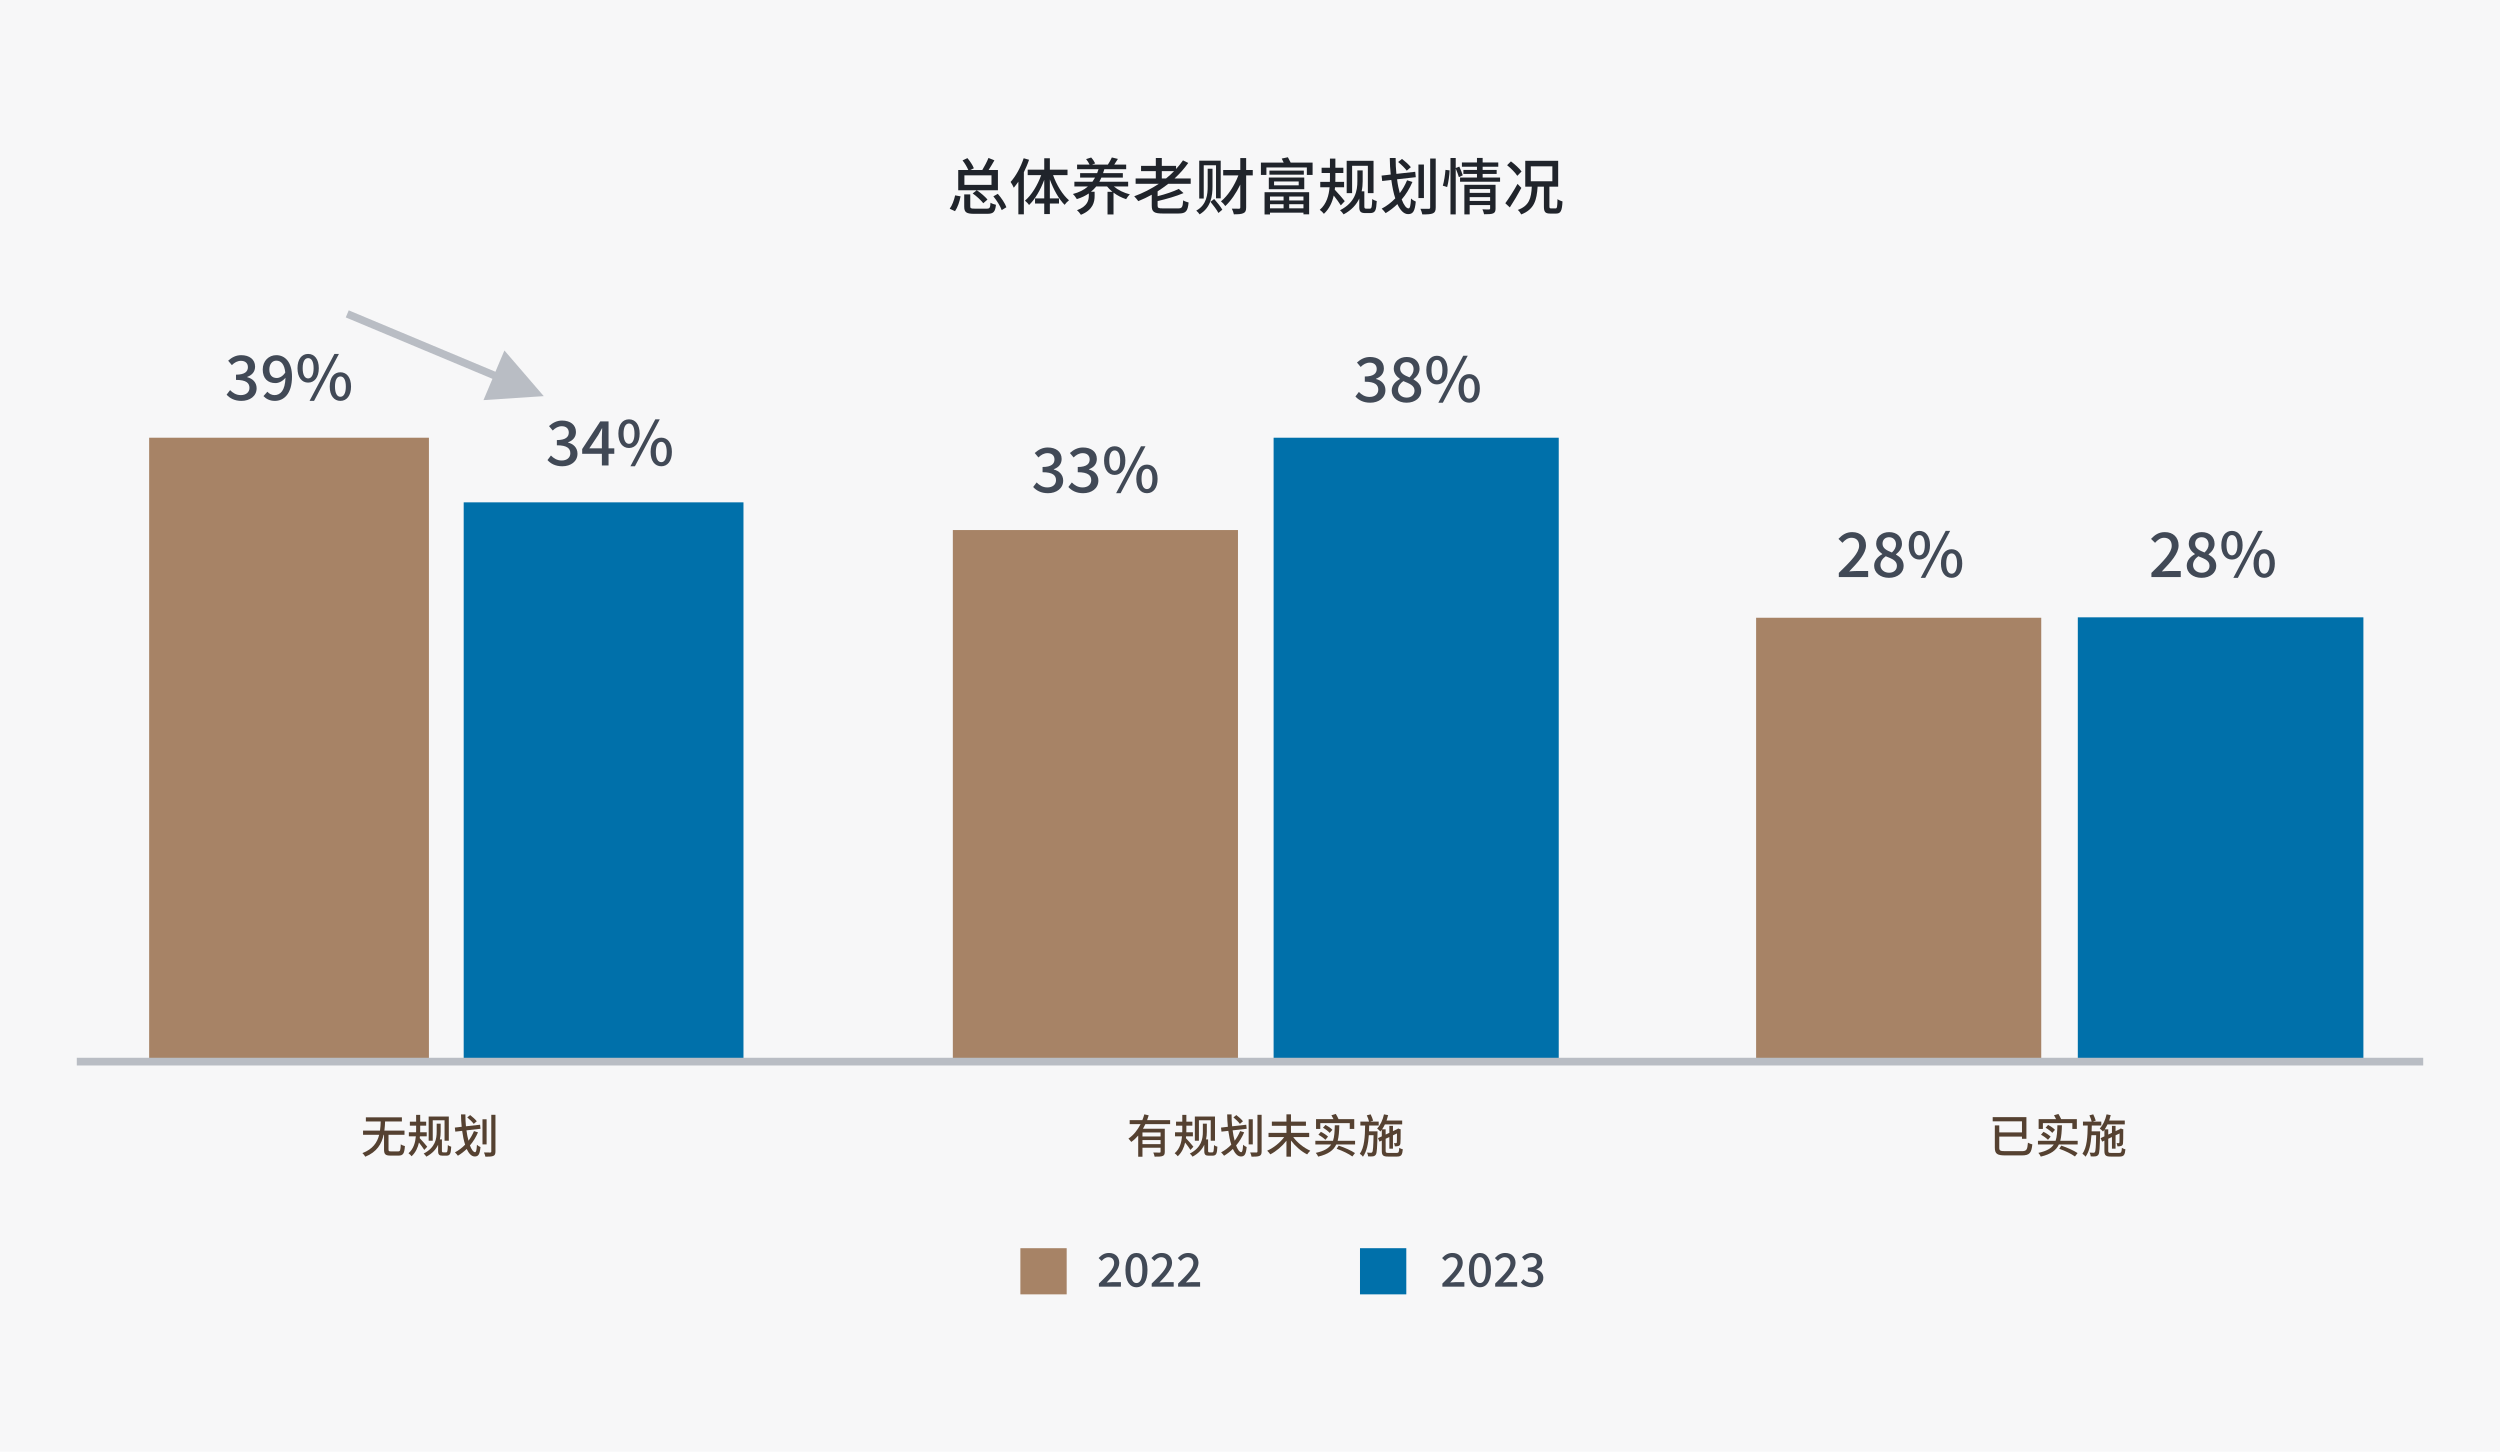 <?xml version="1.0" encoding="UTF-8"?>
<svg width="620px" height="360px" viewBox="0 0 620 360" version="1.1" xmlns="http://www.w3.org/2000/svg" xmlns:xlink="http://www.w3.org/1999/xlink">
    <title>Group 31</title>
    <g id="AMC" stroke="none" stroke-width="1" fill="none" fill-rule="evenodd">
        <g id="Group-31">
            <rect id="Rectangle" fill="#F7F7F8" fill-rule="nonzero" x="0" y="0" width="620" height="360"></rect>
            <g id="Group-24" transform="translate(20, 39)">
                <g id="总体养老财富规划情况" transform="translate(215.526, 0)" fill="#20242B" fill-rule="nonzero">
                    <path d="M3.645,4.488 L10.367,4.488 L10.367,6.853 L3.645,6.853 L3.645,4.488 Z M11.96,8.181 L11.96,3.16 L9.648,3.16 C10.122,2.427 10.628,1.557 11.087,0.763 L9.617,0.168 C9.249,1.084 8.637,2.259 8.086,3.16 L5.099,3.16 L5.988,2.732 C5.727,2.015 5.053,0.977 4.395,0.214 L3.185,0.778 C3.752,1.496 4.318,2.457 4.609,3.16 L2.113,3.16 L2.113,8.181 L11.96,8.181 Z M9.372,10.486 C8.821,9.815 7.703,8.823 6.707,8.181 L5.697,8.975 C6.661,9.632 7.779,10.685 8.331,11.402 L9.372,10.486 Z M1.317,13.371 C1.975,12.425 2.465,10.959 2.695,9.693 L1.348,9.448 C1.087,10.639 0.597,11.982 0,12.761 L1.317,13.371 Z M6.217,12.745 C5.268,12.745 5.099,12.669 5.099,12.196 L5.099,9.219 L3.599,9.219 L3.599,12.211 C3.599,13.631 4.089,14.027 6.095,14.027 L9.295,14.027 C10.827,14.027 11.286,13.585 11.47,11.784 C11.056,11.707 10.459,11.494 10.122,11.28 C10.046,12.532 9.923,12.745 9.203,12.745 L6.217,12.745 Z M10.827,9.693 C11.7,10.746 12.572,12.165 12.894,13.112 L14.058,12.394 C13.736,11.448 12.817,10.089 11.929,9.067 L10.827,9.693 Z" id="Shape"></path>
                    <path d="M18.346,0.244 C17.611,2.457 16.416,4.686 15.099,6.121 C15.344,6.441 15.758,7.22 15.895,7.556 C16.278,7.098 16.646,6.609 17.029,6.06 L17.029,14.15 L18.392,14.15 L18.392,3.709 C18.882,2.702 19.341,1.664 19.678,0.626 L18.346,0.244 Z M29.218,4.427 L29.218,3.083 L24.839,3.083 L24.839,0.244 L23.445,0.244 L23.445,3.083 L19.341,3.083 L19.341,4.427 L22.695,4.427 C21.791,6.93 20.29,9.418 18.667,10.761 C18.973,11.005 19.463,11.494 19.678,11.845 C21.179,10.41 22.511,8.105 23.445,5.602 L23.445,10.196 L21.163,10.196 L21.163,11.478 L23.445,11.478 L23.445,14.089 L24.839,14.089 L24.839,11.478 L27.105,11.478 L27.105,10.196 L24.839,10.196 L24.839,5.51 C25.742,7.998 27.059,10.379 28.498,11.799 C28.759,11.417 29.234,10.929 29.586,10.669 C28.008,9.341 26.508,6.884 25.635,4.427 L29.218,4.427 Z" id="Shape"></path>
                    <path d="M44.256,7.25 L44.256,6.075 L37.105,6.075 C37.273,5.739 37.457,5.419 37.61,5.052 L42.939,5.052 L42.939,3.938 L38.039,3.938 C38.161,3.618 38.253,3.297 38.345,2.961 L43.766,2.961 L43.766,1.816 L40.811,1.816 C41.086,1.42 41.408,0.916 41.714,0.412 L40.213,0.046 C39.999,0.58 39.555,1.313 39.233,1.816 L35.298,1.816 L36.079,1.526 C35.895,1.114 35.497,0.504 35.083,0.061 L33.828,0.458 C34.149,0.855 34.501,1.404 34.685,1.816 L31.592,1.816 L31.592,2.961 L36.906,2.961 C36.814,3.297 36.691,3.618 36.569,3.938 L32.342,3.938 L32.342,5.052 L36.048,5.052 C35.834,5.419 35.619,5.754 35.39,6.075 L30.918,6.075 L30.918,7.25 L34.272,7.25 C33.307,8.105 32.067,8.716 30.55,9.113 C30.887,9.418 31.301,9.983 31.531,10.379 C32.664,10.028 33.659,9.555 34.501,8.975 L34.501,9.509 C34.501,10.639 34.21,12.135 31.561,13.142 C31.883,13.386 32.342,13.921 32.541,14.272 C35.558,13.035 35.941,11.082 35.941,9.57 L35.941,8.548 L35.037,8.548 C35.527,8.166 35.941,7.724 36.324,7.25 L39.034,7.25 C39.417,7.724 39.861,8.166 40.351,8.563 L39.141,8.563 L39.141,14.18 L40.627,14.18 L40.627,8.777 C41.561,9.479 42.618,10.028 43.751,10.395 C43.95,10.028 44.363,9.479 44.685,9.204 C43.215,8.838 41.76,8.136 40.719,7.25 L44.256,7.25 Z" id="Path"></path>
                    <path d="M52.602,5.266 L52.602,3.434 L55.649,3.434 C55.022,4.075 54.363,4.701 53.643,5.266 L52.602,5.266 Z M59.769,6.579 L59.769,5.266 L55.757,5.266 C57.028,4.091 58.176,2.809 59.156,1.42 L57.855,0.763 C57.349,1.511 56.767,2.229 56.139,2.915 L56.139,2.137 L52.602,2.137 L52.602,0.183 L51.117,0.183 L51.117,2.137 L47.457,2.137 L47.457,3.434 L51.117,3.434 L51.117,5.266 L46.109,5.266 L46.109,6.579 L51.867,6.579 C49.983,7.83 47.916,8.884 45.757,9.677 C46.063,9.983 46.553,10.578 46.768,10.883 C47.916,10.425 49.019,9.891 50.106,9.296 L50.106,12.013 C50.106,13.554 50.703,13.951 52.832,13.951 L56.737,13.951 C58.574,13.951 59.034,13.402 59.248,11.219 C58.865,11.127 58.237,10.914 57.9,10.685 C57.793,12.379 57.625,12.684 56.66,12.684 L52.908,12.684 C51.775,12.684 51.561,12.577 51.561,11.997 L51.561,10.868 C53.781,10.349 56.201,9.662 57.992,8.884 L56.798,7.846 C55.542,8.487 53.536,9.158 51.561,9.662 L51.561,8.456 C52.479,7.861 53.352,7.25 54.21,6.579 L59.769,6.579 Z" id="Shape"></path>
                    <path d="M63,1.984 L66.047,1.984 L66.047,10.181 L67.211,10.181 L67.211,0.84 L61.882,0.84 L61.882,10.242 L63,10.242 L63,1.984 Z M65.174,2.839 L63.98,2.839 L63.98,7.235 C63.98,9.158 63.766,11.799 61.147,13.234 C61.438,13.463 61.805,13.89 61.974,14.165 C64.822,12.44 65.174,9.57 65.174,7.235 L65.174,2.839 Z M64.669,11.051 C65.389,11.906 66.262,13.081 66.644,13.814 L67.609,13.005 C67.211,12.287 66.323,11.173 65.588,10.349 L64.669,11.051 Z M75.159,3.16 L73.52,3.16 L73.52,0.198 L72.065,0.198 L72.065,3.16 L67.824,3.16 L67.824,4.503 L71.591,4.503 C70.641,7.006 68.987,9.586 67.272,10.929 C67.64,11.219 68.099,11.723 68.344,12.104 C69.723,10.837 71.07,8.868 72.065,6.777 L72.065,12.425 C72.065,12.669 71.989,12.745 71.744,12.761 C71.514,12.761 70.749,12.761 69.968,12.745 C70.167,13.112 70.396,13.768 70.473,14.15 C71.591,14.15 72.372,14.104 72.846,13.86 C73.352,13.646 73.52,13.234 73.52,12.425 L73.52,4.503 L75.159,4.503 L75.159,3.16 Z" id="Shape"></path>
                    <path d="M82.8,9.738 L82.8,10.715 L79.431,10.715 L79.431,9.738 L82.8,9.738 Z M87.731,10.715 L84.194,10.715 L84.194,9.738 L87.731,9.738 L87.731,10.715 Z M84.194,12.669 L84.194,11.646 L87.731,11.646 L87.731,12.669 L84.194,12.669 Z M79.431,11.646 L82.8,11.646 L82.8,12.669 L79.431,12.669 L79.431,11.646 Z M78.084,14.195 L79.431,14.195 L79.431,13.737 L87.731,13.737 L87.731,14.15 L89.14,14.15 L89.14,8.67 L78.084,8.67 L78.084,14.195 Z M80.442,5.999 L86.552,5.999 L86.552,6.96 L80.442,6.96 L80.442,5.999 Z M79.14,7.922 L87.93,7.922 L87.93,5.022 L79.14,5.022 L79.14,7.922 Z M79.293,3.312 L79.293,4.32 L87.823,4.32 L87.823,3.312 L79.293,3.312 Z M84.561,1.328 C84.378,0.931 84.102,0.397 83.872,0 L82.341,0.321 C82.494,0.626 82.678,0.977 82.831,1.328 L77.18,1.328 L77.18,4.381 L78.543,4.381 L78.543,2.534 L88.573,2.534 L88.573,4.381 L89.998,4.381 L89.998,1.328 L84.561,1.328 Z" id="Shape"></path>
                    <path d="M99.798,2.122 L103.703,2.122 L103.703,8.899 L105.112,8.899 L105.112,0.885 L98.451,0.885 L98.451,8.899 L99.798,8.899 L99.798,2.122 Z M97.976,10.883 C97.639,10.44 96.108,8.655 95.495,8.044 C95.526,7.846 95.541,7.647 95.556,7.449 L97.808,7.449 L97.808,6.106 L95.633,6.106 C95.648,5.785 95.648,5.495 95.648,5.19 L95.648,3.908 L97.624,3.908 L97.624,2.595 L95.648,2.595 L95.648,0.336 L94.301,0.336 L94.301,2.595 L92.233,2.595 L92.233,3.908 L94.301,3.908 L94.301,5.19 C94.301,5.48 94.301,5.785 94.285,6.106 L91.897,6.106 L91.897,7.449 L94.209,7.449 C94.04,9.403 93.489,11.585 91.774,13.035 C92.126,13.28 92.586,13.737 92.8,14.027 C94.163,12.776 94.867,11.143 95.235,9.494 C95.878,10.303 96.644,11.341 96.996,11.936 L97.976,10.883 Z M103.29,12.745 C102.968,12.745 102.83,12.638 102.83,12.242 L102.83,8.456 L102.157,8.456 C102.356,7.601 102.417,6.747 102.417,5.968 L102.417,3.251 L101.1,3.251 L101.1,5.938 C101.1,8.258 100.641,11.173 96.797,13.142 C97.057,13.341 97.532,13.89 97.685,14.165 C99.691,13.112 100.901,11.692 101.575,10.227 L101.575,12.379 C101.575,13.524 102.003,13.844 103.075,13.844 L104.209,13.844 C105.571,13.844 105.771,13.219 105.908,10.868 C105.587,10.807 105.097,10.593 104.79,10.349 C104.729,12.348 104.637,12.745 104.209,12.745 L103.29,12.745 Z" id="Shape"></path>
                    <path d="M114.361,2.457 C113.902,1.862 112.953,1.007 112.172,0.412 L111.207,1.175 C111.988,1.801 112.922,2.732 113.351,3.328 L114.361,2.457 Z M115.587,4.945 L115.449,3.602 L110.778,4.121 C110.656,2.87 110.579,1.557 110.594,0.183 L109.14,0.183 C109.155,1.572 109.231,2.961 109.369,4.289 L107.103,4.549 L107.256,5.892 L109.522,5.632 C109.752,7.327 110.074,8.899 110.502,10.196 C109.507,11.234 108.374,12.089 107.133,12.745 C107.424,13.02 107.93,13.57 108.114,13.86 C109.155,13.234 110.135,12.486 111.023,11.616 C111.743,13.157 112.616,14.104 113.688,14.104 C114.867,14.104 115.357,13.447 115.587,10.99 C115.234,10.853 114.714,10.547 114.407,10.227 C114.316,11.997 114.147,12.684 113.795,12.684 C113.228,12.684 112.616,11.845 112.095,10.456 C113.182,9.204 114.07,7.724 114.76,6.121 L113.427,5.709 C112.953,6.869 112.34,7.937 111.62,8.899 C111.345,7.891 111.1,6.747 110.947,5.464 L115.587,4.945 Z M117.608,1.801 L116.245,1.801 L116.245,10.12 L117.608,10.12 L117.608,1.801 Z M119.155,0.321 L119.155,12.44 C119.155,12.715 119.047,12.791 118.772,12.791 C118.527,12.806 117.639,12.806 116.735,12.776 C116.919,13.173 117.149,13.799 117.21,14.18 C118.511,14.18 119.323,14.134 119.844,13.905 C120.349,13.676 120.533,13.28 120.533,12.44 L120.533,0.321 L119.155,0.321 Z" id="Shape"></path>
                    <path d="M123.366,7.388 C123.687,6.243 123.932,4.457 123.978,3.251 L122.952,3.129 C122.86,4.32 122.615,6.014 122.294,7.052 L123.366,7.388 Z M127.24,4.472 C127.087,3.908 126.689,3.007 126.383,2.32 L125.494,2.671 L125.494,0.183 L124.193,0.183 L124.193,14.165 L125.494,14.165 L125.494,2.793 C125.801,3.495 126.122,4.396 126.275,4.93 L127.24,4.472 Z M128.955,10.837 L128.955,9.891 L134.024,9.891 L134.024,10.837 L128.955,10.837 Z M134.024,7.891 L134.024,8.838 L128.955,8.838 L128.955,7.891 L134.024,7.891 Z M135.372,6.823 L127.638,6.823 L127.638,14.165 L128.955,14.165 L128.955,11.86 L134.024,11.86 L134.024,12.684 C134.024,12.867 133.963,12.928 133.748,12.944 C133.549,12.944 132.814,12.959 132.11,12.913 C132.278,13.249 132.462,13.783 132.523,14.134 C133.58,14.134 134.3,14.119 134.774,13.921 C135.234,13.722 135.372,13.356 135.372,12.715 L135.372,6.823 Z M132.171,5.022 L132.171,4.137 L135.647,4.137 L135.647,3.144 L132.171,3.144 L132.171,2.351 L136.045,2.351 L136.045,1.297 L132.171,1.297 L132.171,0.168 L130.762,0.168 L130.762,1.297 L127.026,1.297 L127.026,2.351 L130.762,2.351 L130.762,3.144 L127.393,3.144 L127.393,4.137 L130.762,4.137 L130.762,5.022 L126.566,5.022 L126.566,6.075 L136.49,6.075 L136.49,5.022 L132.171,5.022 Z" id="Shape"></path>
                    <path d="M141.819,3.526 C141.298,2.778 140.149,1.74 139.185,1.023 L138.235,1.969 C139.185,2.732 140.287,3.846 140.762,4.61 L141.819,3.526 Z M140.823,6.609 C139.889,8.319 138.633,10.257 137.791,11.402 L138.909,12.44 C139.858,11.005 140.93,9.174 141.773,7.601 L140.823,6.609 Z M144.116,2.244 L149.46,2.244 L149.46,5.953 L144.116,5.953 L144.116,2.244 Z M149.154,12.684 C148.802,12.684 148.725,12.608 148.725,12.15 L148.725,7.296 L150.9,7.296 L150.9,0.885 L142.737,0.885 L142.737,7.296 L144.361,7.296 C144.208,10.15 143.748,12.013 140.884,13.066 C141.206,13.31 141.574,13.844 141.742,14.18 C144.989,12.913 145.586,10.624 145.8,7.296 L147.362,7.296 L147.362,12.165 C147.362,13.539 147.653,13.966 148.939,13.966 L150.394,13.966 C151.512,13.966 151.864,13.325 151.971,10.959 C151.619,10.853 151.022,10.624 150.731,10.379 C150.685,12.379 150.624,12.684 150.256,12.684 L149.154,12.684 Z" id="Shape"></path>
                </g>
                <rect id="Rectangle" fill="#A78366" fill-rule="nonzero" x="233.053" y="270.552" width="11.485" height="11.448"></rect>
                <rect id="Rectangle-Copy-3" fill="#0070AA" fill-rule="nonzero" x="317.277" y="270.552" width="11.485" height="11.448"></rect>
                <g id="Group" transform="translate(16.988, 69.555)" fill="#A78366" fill-rule="nonzero">
                    <rect id="Rectangle-Copy-2" x="0" y="0" width="69.385" height="154.547"></rect>
                </g>
                <g id="Group-Copy" transform="translate(94.996, 85.582)" fill="#0070AA" fill-rule="nonzero">
                    <rect id="Rectangle-Copy" x="0" y="0" width="69.385" height="138.52"></rect>
                </g>
                <g id="Group-Copy-2" transform="translate(216.304, 92.451)" fill="#A78366" fill-rule="nonzero">
                    <rect id="Rectangle-Copy-2" x="0" y="0" width="70.712" height="131.651"></rect>
                </g>
                <g id="Group-Copy-3" transform="translate(295.855, 69.555)" fill="#0070AA" fill-rule="nonzero">
                    <rect id="Rectangle-Copy" x="0" y="0" width="70.712" height="154.547"></rect>
                </g>
                <g id="Group-4" transform="translate(415.515, 114.097)" fill-rule="nonzero">
                    <g id="Group-Copy-4" transform="translate(0, 0.105)" fill="#A78366">
                        <rect id="Rectangle-Copy-2" x="0" y="0" width="70.712" height="109.9"></rect>
                    </g>
                    <g id="Group-Copy-5" transform="translate(79.782, 0)" fill="#0070AA">
                        <rect id="Rectangle-Copy" x="0" y="0" width="70.825" height="109.709"></rect>
                    </g>
                </g>
                <g id="无规划" transform="translate(69.875, 237.366)" fill="#554131" fill-rule="nonzero">
                    <path d="M7.121,9.181 C6.581,9.181 6.478,9.113 6.478,8.689 L6.478,5.071 L10.44,5.071 L10.44,4.03 L5.455,4.03 C5.559,3.263 5.593,2.507 5.628,1.763 L9.797,1.763 L9.797,0.733 L0.861,0.733 L0.861,1.763 L4.537,1.763 C4.514,2.507 4.479,3.263 4.364,4.03 L0.161,4.03 L0.161,5.071 L4.158,5.071 C3.698,6.926 2.607,8.62 0,9.605 C0.264,9.834 0.574,10.223 0.712,10.498 C3.629,9.319 4.789,7.269 5.26,5.071 L5.364,5.071 L5.364,8.7 C5.364,9.88 5.697,10.223 6.983,10.223 L8.935,10.223 C10.095,10.223 10.406,9.731 10.543,7.865 C10.245,7.796 9.762,7.613 9.521,7.418 C9.452,8.929 9.372,9.181 8.855,9.181 L7.121,9.181 Z" id="Path"></path>
                    <path d="M17.446,1.454 L20.375,1.454 L20.375,6.537 L21.431,6.537 L21.431,0.527 L16.435,0.527 L16.435,6.537 L17.446,6.537 L17.446,1.454 Z M16.079,8.025 C15.827,7.693 14.678,6.354 14.219,5.896 C14.242,5.747 14.253,5.598 14.265,5.449 L15.953,5.449 L15.953,4.442 L14.322,4.442 C14.333,4.201 14.333,3.984 14.333,3.755 L14.333,2.793 L15.815,2.793 L15.815,1.809 L14.333,1.809 L14.333,0.114 L13.323,0.114 L13.323,1.809 L11.772,1.809 L11.772,2.793 L13.323,2.793 L13.323,3.755 C13.323,3.972 13.323,4.201 13.311,4.442 L11.52,4.442 L11.52,5.449 L13.254,5.449 C13.128,6.915 12.714,8.552 11.428,9.639 C11.692,9.822 12.036,10.166 12.197,10.383 C13.219,9.445 13.748,8.22 14.023,6.983 C14.506,7.59 15.08,8.368 15.344,8.815 L16.079,8.025 Z M20.065,9.422 C19.823,9.422 19.72,9.341 19.72,9.044 L19.72,6.205 L19.215,6.205 C19.364,5.564 19.41,4.923 19.41,4.339 L19.41,2.301 L18.422,2.301 L18.422,4.316 C18.422,6.056 18.078,8.242 15.195,9.719 C15.39,9.868 15.746,10.28 15.861,10.486 C17.366,9.696 18.273,8.632 18.778,7.533 L18.778,9.147 C18.778,10.005 19.1,10.246 19.904,10.246 L20.754,10.246 C21.776,10.246 21.925,9.777 22.029,8.014 C21.787,7.968 21.42,7.807 21.19,7.624 C21.144,9.124 21.075,9.422 20.754,9.422 L20.065,9.422 Z" id="Shape"></path>
                    <path d="M28.368,1.706 C28.024,1.259 27.312,0.618 26.726,0.172 L26.002,0.744 C26.588,1.213 27.289,1.912 27.61,2.358 L28.368,1.706 Z M29.287,3.572 L29.184,2.564 L25.681,2.954 C25.589,2.015 25.531,1.03 25.543,0 L24.452,0 C24.463,1.042 24.521,2.084 24.624,3.079 L22.924,3.274 L23.039,4.282 L24.739,4.087 C24.911,5.358 25.152,6.537 25.474,7.51 C24.728,8.288 23.878,8.929 22.947,9.422 C23.166,9.628 23.545,10.04 23.682,10.257 C24.463,9.788 25.198,9.227 25.865,8.574 C26.404,9.731 27.059,10.44 27.863,10.44 C28.747,10.44 29.115,9.948 29.287,8.105 C29.023,8.002 28.632,7.773 28.403,7.533 C28.334,8.861 28.208,9.376 27.943,9.376 C27.518,9.376 27.059,8.746 26.669,7.704 C27.484,6.766 28.15,5.655 28.667,4.453 L27.668,4.144 C27.312,5.014 26.852,5.816 26.312,6.537 C26.106,5.781 25.922,4.923 25.807,3.961 L29.287,3.572 Z M30.803,1.213 L29.781,1.213 L29.781,7.453 L30.803,7.453 L30.803,1.213 Z M31.963,0.103 L31.963,9.193 C31.963,9.399 31.883,9.456 31.676,9.456 C31.492,9.467 30.826,9.467 30.149,9.445 C30.286,9.742 30.459,10.212 30.505,10.498 C31.481,10.498 32.09,10.463 32.48,10.292 C32.859,10.12 32.997,9.822 32.997,9.193 L32.997,0.103 L31.963,0.103 Z" id="Shape"></path>
                </g>
                <g id="有规划未实施" transform="translate(259.851, 237.251)" fill="#554131" fill-rule="nonzero">
                    <path d="M7.971,5.598 L3.48,5.598 L3.48,4.602 L7.971,4.602 L7.971,5.598 Z M3.48,7.487 L3.48,6.491 L7.971,6.491 L7.971,7.487 L3.48,7.487 Z M10.337,2.53 L10.337,1.534 L4.629,1.534 C4.778,1.145 4.904,0.744 5.03,0.355 L3.939,0.103 C3.813,0.572 3.652,1.053 3.457,1.534 L0.31,1.534 L0.31,2.53 L3.021,2.53 C2.297,3.938 1.298,5.255 0,6.125 C0.218,6.319 0.54,6.72 0.701,6.949 C1.344,6.502 1.918,5.964 2.423,5.369 L2.423,10.612 L3.48,10.612 L3.48,8.38 L7.971,8.38 L7.971,9.364 C7.971,9.536 7.913,9.593 7.718,9.593 C7.523,9.605 6.834,9.605 6.156,9.57 C6.294,9.857 6.455,10.315 6.489,10.601 C7.442,10.601 8.086,10.601 8.488,10.429 C8.901,10.269 9.016,9.948 9.016,9.376 L9.016,3.675 L3.606,3.675 C3.813,3.308 4.02,2.919 4.204,2.53 L10.337,2.53 Z" id="Shape"></path>
                    <path d="M17.48,1.568 L20.409,1.568 L20.409,6.651 L21.466,6.651 L21.466,0.641 L16.47,0.641 L16.47,6.651 L17.48,6.651 L17.48,1.568 Z M16.114,8.139 C15.861,7.807 14.712,6.468 14.253,6.01 C14.276,5.861 14.288,5.713 14.299,5.564 L15.987,5.564 L15.987,4.556 L14.356,4.556 C14.368,4.316 14.368,4.098 14.368,3.869 L14.368,2.908 L15.85,2.908 L15.85,1.923 L14.368,1.923 L14.368,0.229 L13.357,0.229 L13.357,1.923 L11.807,1.923 L11.807,2.908 L13.357,2.908 L13.357,3.869 C13.357,4.087 13.357,4.316 13.346,4.556 L11.554,4.556 L11.554,5.564 L13.288,5.564 C13.162,7.029 12.749,8.666 11.462,9.754 C11.726,9.937 12.071,10.28 12.232,10.498 C13.254,9.559 13.782,8.334 14.058,7.098 C14.54,7.704 15.114,8.483 15.379,8.929 L16.114,8.139 Z M20.099,9.536 C19.858,9.536 19.754,9.456 19.754,9.158 L19.754,6.319 L19.249,6.319 C19.398,5.678 19.444,5.037 19.444,4.453 L19.444,2.416 L18.457,2.416 L18.457,4.43 C18.457,6.17 18.112,8.357 15.229,9.834 C15.425,9.983 15.781,10.395 15.895,10.601 C17.4,9.811 18.307,8.746 18.813,7.647 L18.813,9.261 C18.813,10.12 19.134,10.36 19.938,10.36 L20.788,10.36 C21.81,10.36 21.96,9.891 22.063,8.128 C21.822,8.082 21.454,7.922 21.225,7.739 C21.179,9.238 21.11,9.536 20.788,9.536 L20.099,9.536 Z" id="Shape"></path>
                    <path d="M28.403,1.82 C28.058,1.374 27.346,0.733 26.76,0.286 L26.037,0.859 C26.623,1.328 27.323,2.026 27.645,2.473 L28.403,1.82 Z M29.322,3.686 L29.218,2.679 L25.715,3.068 C25.623,2.129 25.566,1.145 25.577,0.114 L24.486,0.114 C24.498,1.156 24.555,2.198 24.659,3.194 L22.959,3.389 L23.074,4.396 L24.773,4.201 C24.946,5.472 25.187,6.651 25.509,7.624 C24.762,8.403 23.912,9.044 22.982,9.536 C23.2,9.742 23.579,10.154 23.717,10.372 C24.498,9.902 25.233,9.341 25.899,8.689 C26.439,9.845 27.093,10.555 27.897,10.555 C28.782,10.555 29.149,10.063 29.322,8.22 C29.057,8.117 28.667,7.888 28.437,7.647 C28.368,8.975 28.242,9.49 27.978,9.49 C27.553,9.49 27.093,8.861 26.703,7.819 C27.518,6.88 28.185,5.77 28.701,4.568 L27.702,4.259 C27.346,5.129 26.887,5.93 26.347,6.651 C26.14,5.896 25.956,5.037 25.842,4.075 L29.322,3.686 Z M30.838,1.328 L29.815,1.328 L29.815,7.567 L30.838,7.567 L30.838,1.328 Z M31.998,0.218 L31.998,9.307 C31.998,9.513 31.917,9.57 31.71,9.57 C31.527,9.582 30.861,9.582 30.183,9.559 C30.321,9.857 30.493,10.326 30.539,10.612 C31.515,10.612 32.124,10.578 32.514,10.406 C32.893,10.234 33.031,9.937 33.031,9.307 L33.031,0.218 L31.998,0.218 Z" id="Shape"></path>
                    <path d="M44.827,5.747 L44.827,4.694 L40.313,4.694 L40.313,2.954 L44.023,2.954 L44.023,1.9 L40.313,1.9 L40.313,0.103 L39.187,0.103 L39.187,1.9 L35.57,1.9 L35.57,2.954 L39.187,2.954 L39.187,4.694 L34.743,4.694 L34.743,5.747 L38.625,5.747 C37.614,7.132 35.971,8.437 34.41,9.124 C34.651,9.353 35.007,9.765 35.19,10.028 C36.626,9.296 38.096,8.059 39.187,6.651 L39.187,10.601 L40.313,10.601 L40.313,6.605 C41.404,8.025 42.874,9.319 44.321,10.04 C44.516,9.765 44.85,9.341 45.102,9.124 C43.54,8.449 41.886,7.132 40.864,5.747 L44.827,5.747 Z" id="Path"></path>
                    <path d="M47.583,2.29 L54.888,2.29 L54.888,3.732 L56.002,3.732 L56.002,1.294 L52.108,1.294 C51.959,0.904 51.66,0.401 51.419,0 L50.339,0.332 C50.512,0.618 50.707,0.973 50.856,1.294 L46.526,1.294 L46.526,3.732 L47.583,3.732 L47.583,2.29 Z M50.581,3.95 C50.236,3.549 49.49,3.045 48.881,2.725 L48.249,3.423 C48.858,3.766 49.581,4.316 49.903,4.705 L50.581,3.95 Z M47.112,5.163 C47.732,5.495 48.479,6.033 48.846,6.422 L49.501,5.632 C49.11,5.243 48.352,4.739 47.732,4.442 L47.112,5.163 Z M51.637,8.643 C53.13,9.158 54.635,9.902 55.531,10.555 L56.185,9.708 C55.255,9.09 53.647,8.357 52.143,7.865 L51.637,8.643 Z M51.89,6.674 C52.177,5.598 52.257,4.316 52.303,2.816 L51.178,2.816 C51.132,4.385 51.086,5.655 50.73,6.674 L46.354,6.674 L46.354,7.579 L50.282,7.579 C49.65,8.54 48.502,9.227 46.457,9.662 C46.687,9.891 46.951,10.303 47.055,10.589 C49.604,9.994 50.879,8.998 51.545,7.579 L56.208,7.579 L56.208,6.674 L51.89,6.674 Z" id="Shape"></path>
                    <path d="M59.665,4.316 C59.688,3.846 59.7,3.366 59.711,2.885 L62.066,2.885 L62.066,1.9 L59.964,1.9 L60.688,1.671 C60.573,1.259 60.309,0.595 60.067,0.103 L59.114,0.355 C59.344,0.824 59.573,1.454 59.677,1.9 L57.518,1.9 L57.518,2.885 L58.701,2.885 C58.655,5.621 58.528,8.323 57.38,9.88 C57.655,10.051 57.989,10.36 58.161,10.612 C59.114,9.307 59.47,7.395 59.619,5.277 L60.791,5.277 C60.733,8.185 60.653,9.238 60.469,9.479 C60.389,9.605 60.286,9.639 60.136,9.639 C59.964,9.639 59.585,9.628 59.171,9.593 C59.321,9.857 59.424,10.257 59.447,10.532 C59.907,10.566 60.354,10.566 60.642,10.521 C60.952,10.463 61.135,10.383 61.342,10.108 C61.629,9.719 61.698,8.414 61.767,4.751 C61.779,4.614 61.779,4.316 61.779,4.316 L59.665,4.316 Z M64.489,9.673 C63.88,9.673 63.789,9.593 63.789,9.135 L63.789,6.159 L64.707,5.735 L64.707,8.62 L65.603,8.62 L65.603,5.312 L66.602,4.842 C66.602,6.09 66.591,6.926 66.568,7.052 C66.533,7.224 66.476,7.258 66.35,7.258 C66.269,7.258 66.04,7.258 65.856,7.247 C65.959,7.453 66.04,7.796 66.063,8.048 C66.338,8.059 66.706,8.048 66.958,7.956 C67.257,7.853 67.429,7.659 67.452,7.258 C67.498,6.937 67.51,5.621 67.51,4.007 L67.556,3.858 L66.89,3.606 L66.717,3.732 L66.637,3.789 L65.603,4.27 L65.603,2.965 L64.707,2.965 L64.707,4.694 L63.789,5.117 L63.789,3.824 L62.916,3.824 C63.157,3.457 63.398,3.045 63.605,2.599 L67.889,2.599 L67.889,1.637 L64.018,1.637 C64.168,1.213 64.294,0.767 64.409,0.309 L63.375,0.103 C63.076,1.477 62.491,2.793 61.675,3.618 C61.916,3.789 62.318,4.167 62.491,4.362 C62.606,4.224 62.72,4.087 62.835,3.927 L62.835,5.564 L61.893,6.01 L62.272,6.88 L62.835,6.605 L62.835,9.135 C62.835,10.28 63.168,10.578 64.409,10.578 L66.602,10.578 C67.648,10.578 67.923,10.177 68.05,8.781 C67.785,8.723 67.383,8.563 67.165,8.414 C67.108,9.467 67.027,9.673 66.533,9.673 L64.489,9.673 Z" id="Shape"></path>
                </g>
                <g id="已实施" transform="translate(474.189, 237.251)" fill="#554131" fill-rule="nonzero">
                    <path d="M3.101,9.238 C1.861,9.238 1.631,9.09 1.631,8.38 L1.631,5.621 L7.259,5.621 L7.259,6.17 L8.361,6.17 L8.361,0.79 L0,0.79 L0,1.832 L7.259,1.832 L7.259,4.579 L1.631,4.579 L1.631,2.851 L0.528,2.851 L0.528,8.368 C0.528,9.925 1.149,10.292 3.135,10.292 L7.201,10.292 C9.177,10.292 9.602,9.673 9.831,7.556 C9.521,7.498 9.039,7.315 8.74,7.132 C8.591,8.895 8.407,9.238 7.19,9.238 L3.101,9.238 Z" id="Path"></path>
                    <path d="M12.45,2.29 L19.754,2.29 L19.754,3.732 L20.869,3.732 L20.869,1.294 L16.975,1.294 C16.826,0.904 16.527,0.401 16.286,0 L15.206,0.332 C15.379,0.618 15.574,0.973 15.723,1.294 L11.393,1.294 L11.393,3.732 L12.45,3.732 L12.45,2.29 Z M15.448,3.95 C15.103,3.549 14.356,3.045 13.748,2.725 L13.116,3.423 C13.725,3.766 14.448,4.316 14.77,4.705 L15.448,3.95 Z M11.979,5.163 C12.599,5.495 13.346,6.033 13.713,6.422 L14.368,5.632 C13.977,5.243 13.219,4.739 12.599,4.442 L11.979,5.163 Z M16.504,8.643 C17.997,9.158 19.502,9.902 20.398,10.555 L21.052,9.708 C20.122,9.09 18.514,8.357 17.01,7.865 L16.504,8.643 Z M16.757,6.674 C17.044,5.598 17.124,4.316 17.17,2.816 L16.045,2.816 C15.999,4.385 15.953,5.655 15.597,6.674 L11.221,6.674 L11.221,7.579 L15.149,7.579 C14.517,8.54 13.369,9.227 11.324,9.662 C11.554,9.891 11.818,10.303 11.922,10.589 C14.471,9.994 15.746,8.998 16.412,7.579 L21.075,7.579 L21.075,6.674 L16.757,6.674 Z" id="Shape"></path>
                    <path d="M24.532,4.316 C24.555,3.846 24.567,3.366 24.578,2.885 L26.933,2.885 L26.933,1.9 L24.831,1.9 L25.554,1.671 C25.44,1.259 25.175,0.595 24.934,0.103 L23.981,0.355 C24.211,0.824 24.44,1.454 24.544,1.9 L22.385,1.9 L22.385,2.885 L23.568,2.885 C23.522,5.621 23.395,8.323 22.247,9.88 C22.522,10.051 22.855,10.36 23.028,10.612 C23.981,9.307 24.337,7.395 24.486,5.277 L25.658,5.277 C25.6,8.185 25.52,9.238 25.336,9.479 C25.256,9.605 25.152,9.639 25.003,9.639 C24.831,9.639 24.452,9.628 24.038,9.593 C24.188,9.857 24.291,10.257 24.314,10.532 C24.773,10.566 25.221,10.566 25.509,10.521 C25.819,10.463 26.002,10.383 26.209,10.108 C26.496,9.719 26.565,8.414 26.634,4.751 C26.646,4.614 26.646,4.316 26.646,4.316 L24.532,4.316 Z M29.356,9.673 C28.747,9.673 28.655,9.593 28.655,9.135 L28.655,6.159 L29.574,5.735 L29.574,8.62 L30.47,8.62 L30.47,5.312 L31.469,4.842 C31.469,6.09 31.458,6.926 31.435,7.052 C31.4,7.224 31.343,7.258 31.217,7.258 C31.136,7.258 30.907,7.258 30.723,7.247 C30.826,7.453 30.907,7.796 30.93,8.048 C31.205,8.059 31.573,8.048 31.825,7.956 C32.124,7.853 32.296,7.659 32.319,7.258 C32.365,6.937 32.377,5.621 32.377,4.007 L32.423,3.858 L31.756,3.606 L31.584,3.732 L31.504,3.789 L30.47,4.27 L30.47,2.965 L29.574,2.965 L29.574,4.694 L28.655,5.117 L28.655,3.824 L27.783,3.824 C28.024,3.457 28.265,3.045 28.472,2.599 L32.756,2.599 L32.756,1.637 L28.885,1.637 C29.034,1.213 29.161,0.767 29.276,0.309 L28.242,0.103 C27.943,1.477 27.358,2.793 26.542,3.618 C26.783,3.789 27.185,4.167 27.358,4.362 C27.472,4.224 27.587,4.087 27.702,3.927 L27.702,5.564 L26.76,6.01 L27.139,6.88 L27.702,6.605 L27.702,9.135 C27.702,10.28 28.035,10.578 29.276,10.578 L31.469,10.578 C32.514,10.578 32.79,10.177 32.916,8.781 C32.652,8.723 32.25,8.563 32.032,8.414 C31.975,9.467 31.894,9.673 31.4,9.673 L29.356,9.673 Z" id="Shape"></path>
                </g>
                <g id="2022" transform="translate(252.459, 271.735)" fill="#414956" fill-rule="nonzero">
                    <path d="M0.069,8.357 L5.524,8.357 L5.524,7.235 L3.377,7.235 C2.963,7.235 2.423,7.269 1.998,7.315 C3.756,5.484 5.122,3.972 5.122,2.473 C5.122,0.985 4.123,0 2.573,0 C1.47,0 0.724,0.481 0,1.259 L0.747,1.992 C1.194,1.477 1.746,1.053 2.412,1.053 C3.365,1.053 3.848,1.648 3.848,2.541 C3.848,3.824 2.423,5.289 0.069,7.59 L0.069,8.357 Z" id="Path"></path>
                    <path d="M9.383,8.506 C11.072,8.506 12.117,6.983 12.117,4.224 C12.117,1.477 11.072,0 9.383,0 C7.707,0 6.65,1.465 6.65,4.224 C6.65,6.983 7.707,8.506 9.383,8.506 Z M9.383,7.464 C8.522,7.464 7.913,6.583 7.913,4.224 C7.913,1.866 8.522,1.042 9.383,1.042 C10.245,1.042 10.853,1.866 10.853,4.224 C10.853,6.583 10.245,7.464 9.383,7.464 Z" id="Shape"></path>
                    <path d="M13.162,8.357 L18.617,8.357 L18.617,7.235 L16.47,7.235 C16.056,7.235 15.516,7.269 15.091,7.315 C16.849,5.484 18.215,3.972 18.215,2.473 C18.215,0.985 17.216,0 15.666,0 C14.563,0 13.817,0.481 13.093,1.259 L13.84,1.992 C14.288,1.477 14.839,1.053 15.505,1.053 C16.458,1.053 16.941,1.648 16.941,2.541 C16.941,3.824 15.516,5.289 13.162,7.59 L13.162,8.357 Z" id="Path"></path>
                    <path d="M19.709,8.357 L25.164,8.357 L25.164,7.235 L23.016,7.235 C22.603,7.235 22.063,7.269 21.638,7.315 C23.395,5.484 24.762,3.972 24.762,2.473 C24.762,0.985 23.763,0 22.212,0 C21.11,0 20.363,0.481 19.64,1.259 L20.386,1.992 C20.834,1.477 21.385,1.053 22.051,1.053 C23.005,1.053 23.487,1.648 23.487,2.541 C23.487,3.824 22.063,5.289 19.709,7.59 L19.709,8.357 Z" id="Path"></path>
                </g>
                <g id="39%" transform="translate(36.2, 48.775)" fill="#414956" fill-rule="nonzero">
                    <path d="M3.675,11.646 C5.743,11.646 7.442,10.486 7.442,8.517 C7.442,7.037 6.416,6.09 5.115,5.77 L5.115,5.693 C6.309,5.251 7.06,4.411 7.06,3.144 C7.06,1.343 5.635,0.305 3.614,0.305 C2.312,0.305 1.271,0.87 0.383,1.679 L1.302,2.778 C1.945,2.137 2.68,1.71 3.553,1.71 C4.625,1.71 5.283,2.305 5.283,3.282 C5.283,4.335 4.548,5.144 2.328,5.144 L2.328,6.441 C4.87,6.441 5.666,7.22 5.666,8.426 C5.666,9.525 4.793,10.212 3.522,10.212 C2.358,10.212 1.516,9.647 0.858,8.975 L0,10.105 C0.75,10.944 1.899,11.646 3.675,11.646 Z" id="Path"></path>
                    <path d="M10.597,3.862 C10.597,2.473 11.363,1.664 12.327,1.664 C13.522,1.664 14.349,2.595 14.548,4.61 C13.92,5.571 13.108,5.968 12.435,5.968 C11.24,5.968 10.597,5.205 10.597,3.862 Z M11.96,11.646 C14.18,11.646 16.217,9.922 16.217,5.617 C16.217,2 14.471,0.305 12.312,0.305 C10.49,0.305 8.958,1.71 8.958,3.862 C8.958,6.121 10.229,7.235 12.128,7.235 C12.955,7.235 13.935,6.747 14.594,5.907 C14.517,9.113 13.307,10.212 11.868,10.212 C11.21,10.212 10.52,9.876 10.107,9.372 L9.142,10.456 C9.77,11.127 10.689,11.646 11.96,11.646 Z" id="Shape"></path>
                    <path d="M20.214,7.113 C21.791,7.113 22.863,5.8 22.863,3.541 C22.863,1.282 21.791,0 20.214,0 C18.637,0 17.58,1.282 17.58,3.541 C17.58,5.8 18.637,7.113 20.214,7.113 Z M20.214,6.075 C19.433,6.075 18.866,5.266 18.866,3.541 C18.866,1.801 19.433,1.038 20.214,1.038 C21.01,1.038 21.577,1.801 21.577,3.541 C21.577,5.266 21.01,6.075 20.214,6.075 Z M20.566,11.646 L21.684,11.646 L27.855,0 L26.737,0 L20.566,11.646 Z M28.223,11.646 C29.785,11.646 30.857,10.349 30.857,8.09 C30.857,5.831 29.785,4.549 28.223,4.549 C26.646,4.549 25.574,5.831 25.574,8.09 C25.574,10.349 26.646,11.646 28.223,11.646 Z M28.223,10.624 C27.427,10.624 26.875,9.815 26.875,8.09 C26.875,6.35 27.427,5.587 28.223,5.587 C29.004,5.587 29.57,6.35 29.57,8.09 C29.57,9.815 29.004,10.624 28.223,10.624 Z" id="Shape"></path>
                </g>
                <g id="34%" transform="translate(115.775, 64.992)" fill="#414956" fill-rule="nonzero">
                    <path d="M3.675,11.646 C5.743,11.646 7.442,10.486 7.442,8.517 C7.442,7.037 6.416,6.09 5.115,5.77 L5.115,5.693 C6.309,5.251 7.06,4.411 7.06,3.144 C7.06,1.343 5.635,0.305 3.614,0.305 C2.312,0.305 1.271,0.87 0.383,1.679 L1.302,2.778 C1.945,2.137 2.68,1.71 3.553,1.71 C4.625,1.71 5.283,2.305 5.283,3.282 C5.283,4.335 4.548,5.144 2.328,5.144 L2.328,6.441 C4.87,6.441 5.666,7.22 5.666,8.426 C5.666,9.525 4.793,10.212 3.522,10.212 C2.358,10.212 1.516,9.647 0.858,8.975 L0,10.105 C0.75,10.944 1.899,11.646 3.675,11.646 Z" id="Path"></path>
                    <path d="M10.383,7.189 L12.603,3.862 C12.925,3.297 13.231,2.778 13.507,2.229 L13.568,2.229 C13.537,2.839 13.491,3.816 13.491,4.427 L13.491,7.189 L10.383,7.189 Z M13.491,11.448 L15.145,11.448 L15.145,8.548 L16.569,8.548 L16.569,7.189 L15.145,7.189 L15.145,0.519 L13.093,0.519 L8.606,7.372 L8.606,8.548 L13.491,8.548 L13.491,11.448 Z" id="Shape"></path>
                    <path d="M20.214,7.113 C21.791,7.113 22.863,5.8 22.863,3.541 C22.863,1.282 21.791,0 20.214,0 C18.637,0 17.58,1.282 17.58,3.541 C17.58,5.8 18.637,7.113 20.214,7.113 Z M20.214,6.075 C19.433,6.075 18.866,5.266 18.866,3.541 C18.866,1.801 19.433,1.038 20.214,1.038 C21.01,1.038 21.577,1.801 21.577,3.541 C21.577,5.266 21.01,6.075 20.214,6.075 Z M20.566,11.646 L21.684,11.646 L27.855,0 L26.737,0 L20.566,11.646 Z M28.223,11.646 C29.785,11.646 30.857,10.349 30.857,8.09 C30.857,5.831 29.785,4.549 28.223,4.549 C26.646,4.549 25.574,5.831 25.574,8.09 C25.574,10.349 26.646,11.646 28.223,11.646 Z M28.223,10.624 C27.427,10.624 26.875,9.815 26.875,8.09 C26.875,6.35 27.427,5.587 28.223,5.587 C29.004,5.587 29.57,6.35 29.57,8.09 C29.57,9.815 29.004,10.624 28.223,10.624 Z" id="Shape"></path>
                </g>
                <g id="33%" transform="translate(236.226, 71.67)" fill="#414956" fill-rule="nonzero">
                    <path d="M3.675,11.646 C5.743,11.646 7.442,10.486 7.442,8.517 C7.442,7.037 6.416,6.09 5.115,5.77 L5.115,5.693 C6.309,5.251 7.06,4.411 7.06,3.144 C7.06,1.343 5.635,0.305 3.614,0.305 C2.312,0.305 1.271,0.87 0.383,1.679 L1.302,2.778 C1.945,2.137 2.68,1.71 3.553,1.71 C4.625,1.71 5.283,2.305 5.283,3.282 C5.283,4.335 4.548,5.144 2.328,5.144 L2.328,6.441 C4.87,6.441 5.666,7.22 5.666,8.426 C5.666,9.525 4.793,10.212 3.522,10.212 C2.358,10.212 1.516,9.647 0.858,8.975 L0,10.105 C0.75,10.944 1.899,11.646 3.675,11.646 Z" id="Path"></path>
                    <path d="M12.404,11.646 C14.471,11.646 16.171,10.486 16.171,8.517 C16.171,7.037 15.145,6.09 13.843,5.77 L13.843,5.693 C15.038,5.251 15.788,4.411 15.788,3.144 C15.788,1.343 14.364,0.305 12.343,0.305 C11.041,0.305 10,0.87 9.112,1.679 L10.03,2.778 C10.674,2.137 11.409,1.71 12.281,1.71 C13.353,1.71 14.012,2.305 14.012,3.282 C14.012,4.335 13.277,5.144 11.056,5.144 L11.056,6.441 C13.598,6.441 14.395,7.22 14.395,8.426 C14.395,9.525 13.522,10.212 12.251,10.212 C11.087,10.212 10.245,9.647 9.586,8.975 L8.729,10.105 C9.479,10.944 10.628,11.646 12.404,11.646 Z" id="Path"></path>
                    <path d="M20.214,7.113 C21.791,7.113 22.863,5.8 22.863,3.541 C22.863,1.282 21.791,0 20.214,0 C18.637,0 17.58,1.282 17.58,3.541 C17.58,5.8 18.637,7.113 20.214,7.113 Z M20.214,6.075 C19.433,6.075 18.866,5.266 18.866,3.541 C18.866,1.801 19.433,1.038 20.214,1.038 C21.01,1.038 21.577,1.801 21.577,3.541 C21.577,5.266 21.01,6.075 20.214,6.075 Z M20.566,11.646 L21.684,11.646 L27.855,0 L26.737,0 L20.566,11.646 Z M28.223,11.646 C29.785,11.646 30.857,10.349 30.857,8.09 C30.857,5.831 29.785,4.549 28.223,4.549 C26.646,4.549 25.574,5.831 25.574,8.09 C25.574,10.349 26.646,11.646 28.223,11.646 Z M28.223,10.624 C27.427,10.624 26.875,9.815 26.875,8.09 C26.875,6.35 27.427,5.587 28.223,5.587 C29.004,5.587 29.57,6.35 29.57,8.09 C29.57,9.815 29.004,10.624 28.223,10.624 Z" id="Shape"></path>
                </g>
                <g id="38%" transform="translate(316.144, 49.226)" fill="#414956" fill-rule="nonzero">
                    <path d="M3.675,11.646 C5.743,11.646 7.442,10.486 7.442,8.517 C7.442,7.037 6.416,6.09 5.115,5.77 L5.115,5.693 C6.309,5.251 7.06,4.411 7.06,3.144 C7.06,1.343 5.635,0.305 3.614,0.305 C2.312,0.305 1.271,0.87 0.383,1.679 L1.302,2.778 C1.945,2.137 2.68,1.71 3.553,1.71 C4.625,1.71 5.283,2.305 5.283,3.282 C5.283,4.335 4.548,5.144 2.328,5.144 L2.328,6.441 C4.87,6.441 5.666,7.22 5.666,8.426 C5.666,9.525 4.793,10.212 3.522,10.212 C2.358,10.212 1.516,9.647 0.858,8.975 L0,10.105 C0.75,10.944 1.899,11.646 3.675,11.646 Z" id="Path"></path>
                    <path d="M12.68,11.646 C14.854,11.646 16.324,10.364 16.324,8.7 C16.324,7.235 15.421,6.457 14.425,5.877 L14.425,5.8 C15.114,5.297 15.911,4.365 15.911,3.236 C15.911,1.511 14.686,0.305 12.726,0.305 C10.888,0.305 9.51,1.435 9.51,3.175 C9.51,4.32 10.183,5.129 11.026,5.724 L11.026,5.785 C9.984,6.335 9.004,7.266 9.004,8.655 C9.004,10.395 10.566,11.646 12.68,11.646 Z M13.415,5.358 C12.159,4.869 11.087,4.35 11.087,3.175 C11.087,2.183 11.776,1.572 12.695,1.572 C13.797,1.572 14.425,2.335 14.425,3.343 C14.425,4.075 14.073,4.747 13.415,5.358 Z M12.71,10.379 C11.5,10.379 10.566,9.601 10.566,8.487 C10.566,7.571 11.118,6.823 11.883,6.289 C13.415,6.915 14.655,7.357 14.655,8.655 C14.655,9.708 13.874,10.379 12.71,10.379 Z" id="Shape"></path>
                    <path d="M20.214,7.113 C21.791,7.113 22.863,5.8 22.863,3.541 C22.863,1.282 21.791,0 20.214,0 C18.637,0 17.58,1.282 17.58,3.541 C17.58,5.8 18.637,7.113 20.214,7.113 Z M20.214,6.075 C19.433,6.075 18.866,5.266 18.866,3.541 C18.866,1.801 19.433,1.038 20.214,1.038 C21.01,1.038 21.577,1.801 21.577,3.541 C21.577,5.266 21.01,6.075 20.214,6.075 Z M20.566,11.646 L21.684,11.646 L27.855,0 L26.737,0 L20.566,11.646 Z M28.223,11.646 C29.785,11.646 30.857,10.349 30.857,8.09 C30.857,5.831 29.785,4.549 28.223,4.549 C26.646,4.549 25.574,5.831 25.574,8.09 C25.574,10.349 26.646,11.646 28.223,11.646 Z M28.223,10.624 C27.427,10.624 26.875,9.815 26.875,8.09 C26.875,6.35 27.427,5.587 28.223,5.587 C29.004,5.587 29.57,6.35 29.57,8.09 C29.57,9.815 29.004,10.624 28.223,10.624 Z" id="Shape"></path>
                </g>
                <g id="28%" transform="translate(435.934, 92.658)" fill="#414956" fill-rule="nonzero">
                    <path d="M0.092,11.448 L7.366,11.448 L7.366,9.952 L4.502,9.952 C3.951,9.952 3.231,9.998 2.665,10.059 C5.008,7.617 6.83,5.602 6.83,3.602 C6.83,1.618 5.498,0.305 3.43,0.305 C1.96,0.305 0.965,0.946 0,1.984 L0.995,2.961 C1.593,2.274 2.328,1.71 3.216,1.71 C4.487,1.71 5.13,2.503 5.13,3.694 C5.13,5.403 3.231,7.357 0.092,10.425 L0.092,11.448 Z" id="Path"></path>
                    <path d="M12.526,11.646 C14.701,11.646 16.171,10.364 16.171,8.7 C16.171,7.235 15.268,6.457 14.272,5.877 L14.272,5.8 C14.961,5.297 15.758,4.365 15.758,3.236 C15.758,1.511 14.533,0.305 12.572,0.305 C10.735,0.305 9.357,1.435 9.357,3.175 C9.357,4.32 10.03,5.129 10.873,5.724 L10.873,5.785 C9.831,6.335 8.851,7.266 8.851,8.655 C8.851,10.395 10.413,11.646 12.526,11.646 Z M13.262,5.358 C12.006,4.869 10.934,4.35 10.934,3.175 C10.934,2.183 11.623,1.572 12.542,1.572 C13.644,1.572 14.272,2.335 14.272,3.343 C14.272,4.075 13.92,4.747 13.262,5.358 Z M12.557,10.379 C11.347,10.379 10.413,9.601 10.413,8.487 C10.413,7.571 10.964,6.823 11.73,6.289 C13.262,6.915 14.502,7.357 14.502,8.655 C14.502,9.708 13.721,10.379 12.557,10.379 Z" id="Shape"></path>
                    <path d="M20.061,7.113 C21.638,7.113 22.71,5.8 22.71,3.541 C22.71,1.282 21.638,0 20.061,0 C18.483,0 17.427,1.282 17.427,3.541 C17.427,5.8 18.483,7.113 20.061,7.113 Z M20.061,6.075 C19.28,6.075 18.713,5.266 18.713,3.541 C18.713,1.801 19.28,1.038 20.061,1.038 C20.857,1.038 21.424,1.801 21.424,3.541 C21.424,5.266 20.857,6.075 20.061,6.075 Z M20.413,11.646 L21.531,11.646 L27.702,0 L26.584,0 L20.413,11.646 Z M28.07,11.646 C29.632,11.646 30.704,10.349 30.704,8.09 C30.704,5.831 29.632,4.549 28.07,4.549 C26.492,4.549 25.42,5.831 25.42,8.09 C25.42,10.349 26.492,11.646 28.07,11.646 Z M28.07,10.624 C27.273,10.624 26.722,9.815 26.722,8.09 C26.722,6.35 27.273,5.587 28.07,5.587 C28.851,5.587 29.417,6.35 29.417,8.09 C29.417,9.815 28.851,10.624 28.07,10.624 Z" id="Shape"></path>
                </g>
                <g id="28%" transform="translate(513.459, 92.658)" fill="#414956" fill-rule="nonzero">
                    <path d="M0.092,11.448 L7.366,11.448 L7.366,9.952 L4.502,9.952 C3.951,9.952 3.231,9.998 2.665,10.059 C5.008,7.617 6.83,5.602 6.83,3.602 C6.83,1.618 5.498,0.305 3.43,0.305 C1.96,0.305 0.965,0.946 0,1.984 L0.995,2.961 C1.593,2.274 2.328,1.71 3.216,1.71 C4.487,1.71 5.13,2.503 5.13,3.694 C5.13,5.403 3.231,7.357 0.092,10.425 L0.092,11.448 Z" id="Path"></path>
                    <path d="M12.526,11.646 C14.701,11.646 16.171,10.364 16.171,8.7 C16.171,7.235 15.268,6.457 14.272,5.877 L14.272,5.8 C14.961,5.297 15.758,4.365 15.758,3.236 C15.758,1.511 14.533,0.305 12.572,0.305 C10.735,0.305 9.357,1.435 9.357,3.175 C9.357,4.32 10.03,5.129 10.873,5.724 L10.873,5.785 C9.831,6.335 8.851,7.266 8.851,8.655 C8.851,10.395 10.413,11.646 12.526,11.646 Z M13.262,5.358 C12.006,4.869 10.934,4.35 10.934,3.175 C10.934,2.183 11.623,1.572 12.542,1.572 C13.644,1.572 14.272,2.335 14.272,3.343 C14.272,4.075 13.92,4.747 13.262,5.358 Z M12.557,10.379 C11.347,10.379 10.413,9.601 10.413,8.487 C10.413,7.571 10.964,6.823 11.73,6.289 C13.262,6.915 14.502,7.357 14.502,8.655 C14.502,9.708 13.721,10.379 12.557,10.379 Z" id="Shape"></path>
                    <path d="M20.061,7.113 C21.638,7.113 22.71,5.8 22.71,3.541 C22.71,1.282 21.638,0 20.061,0 C18.483,0 17.427,1.282 17.427,3.541 C17.427,5.8 18.483,7.113 20.061,7.113 Z M20.061,6.075 C19.28,6.075 18.713,5.266 18.713,3.541 C18.713,1.801 19.28,1.038 20.061,1.038 C20.857,1.038 21.424,1.801 21.424,3.541 C21.424,5.266 20.857,6.075 20.061,6.075 Z M20.413,11.646 L21.531,11.646 L27.702,0 L26.584,0 L20.413,11.646 Z M28.07,11.646 C29.632,11.646 30.704,10.349 30.704,8.09 C30.704,5.831 29.632,4.549 28.07,4.549 C26.492,4.549 25.42,5.831 25.42,8.09 C25.42,10.349 26.492,11.646 28.07,11.646 Z M28.07,10.624 C27.273,10.624 26.722,9.815 26.722,8.09 C26.722,6.35 27.273,5.587 28.07,5.587 C28.851,5.587 29.417,6.35 29.417,8.09 C29.417,9.815 28.851,10.624 28.07,10.624 Z" id="Shape"></path>
                </g>
                <g id="2023" transform="translate(337.64, 271.735)" fill="#414956" fill-rule="nonzero">
                    <path d="M0.069,8.357 L5.524,8.357 L5.524,7.235 L3.377,7.235 C2.963,7.235 2.423,7.269 1.998,7.315 C3.756,5.484 5.122,3.972 5.122,2.473 C5.122,0.985 4.123,0 2.573,0 C1.47,0 0.724,0.481 0,1.259 L0.747,1.992 C1.194,1.477 1.746,1.053 2.412,1.053 C3.365,1.053 3.848,1.648 3.848,2.541 C3.848,3.824 2.423,5.289 0.069,7.59 L0.069,8.357 Z" id="Path"></path>
                    <path d="M9.383,8.506 C11.072,8.506 12.117,6.983 12.117,4.224 C12.117,1.477 11.072,0 9.383,0 C7.707,0 6.65,1.465 6.65,4.224 C6.65,6.983 7.707,8.506 9.383,8.506 Z M9.383,7.464 C8.522,7.464 7.913,6.583 7.913,4.224 C7.913,1.866 8.522,1.042 9.383,1.042 C10.245,1.042 10.853,1.866 10.853,4.224 C10.853,6.583 10.245,7.464 9.383,7.464 Z" id="Shape"></path>
                    <path d="M13.162,8.357 L18.617,8.357 L18.617,7.235 L16.47,7.235 C16.056,7.235 15.516,7.269 15.091,7.315 C16.849,5.484 18.215,3.972 18.215,2.473 C18.215,0.985 17.216,0 15.666,0 C14.563,0 13.817,0.481 13.093,1.259 L13.84,1.992 C14.288,1.477 14.839,1.053 15.505,1.053 C16.458,1.053 16.941,1.648 16.941,2.541 C16.941,3.824 15.516,5.289 13.162,7.59 L13.162,8.357 Z" id="Path"></path>
                    <path d="M22.281,8.506 C23.832,8.506 25.107,7.636 25.107,6.159 C25.107,5.049 24.337,4.339 23.361,4.098 L23.361,4.041 C24.257,3.709 24.819,3.079 24.819,2.129 C24.819,0.778 23.751,0 22.235,0 C21.259,0 20.478,0.424 19.812,1.03 L20.501,1.855 C20.983,1.374 21.535,1.053 22.189,1.053 C22.993,1.053 23.487,1.5 23.487,2.232 C23.487,3.022 22.936,3.629 21.27,3.629 L21.27,4.602 C23.177,4.602 23.774,5.186 23.774,6.09 C23.774,6.915 23.12,7.43 22.166,7.43 C21.293,7.43 20.662,7.006 20.168,6.502 L19.525,7.35 C20.088,7.979 20.949,8.506 22.281,8.506 Z" id="Path"></path>
                </g>
                <line x1="0" y1="224.283" x2="580" y2="224.283" id="Line-3" stroke="#B9BDC4" stroke-width="1.912" stroke-linecap="square"></line>
                <polygon id="Line-4" fill="#B9BDC4" fill-rule="nonzero" points="66.485 37.96 67.367 38.33 102.867 53.192 105.092 47.914 114.851 59.243 99.903 60.228 102.126 54.95 66.626 40.089 65.744 39.719"></polygon>
            </g>
        </g>
    </g>
</svg>